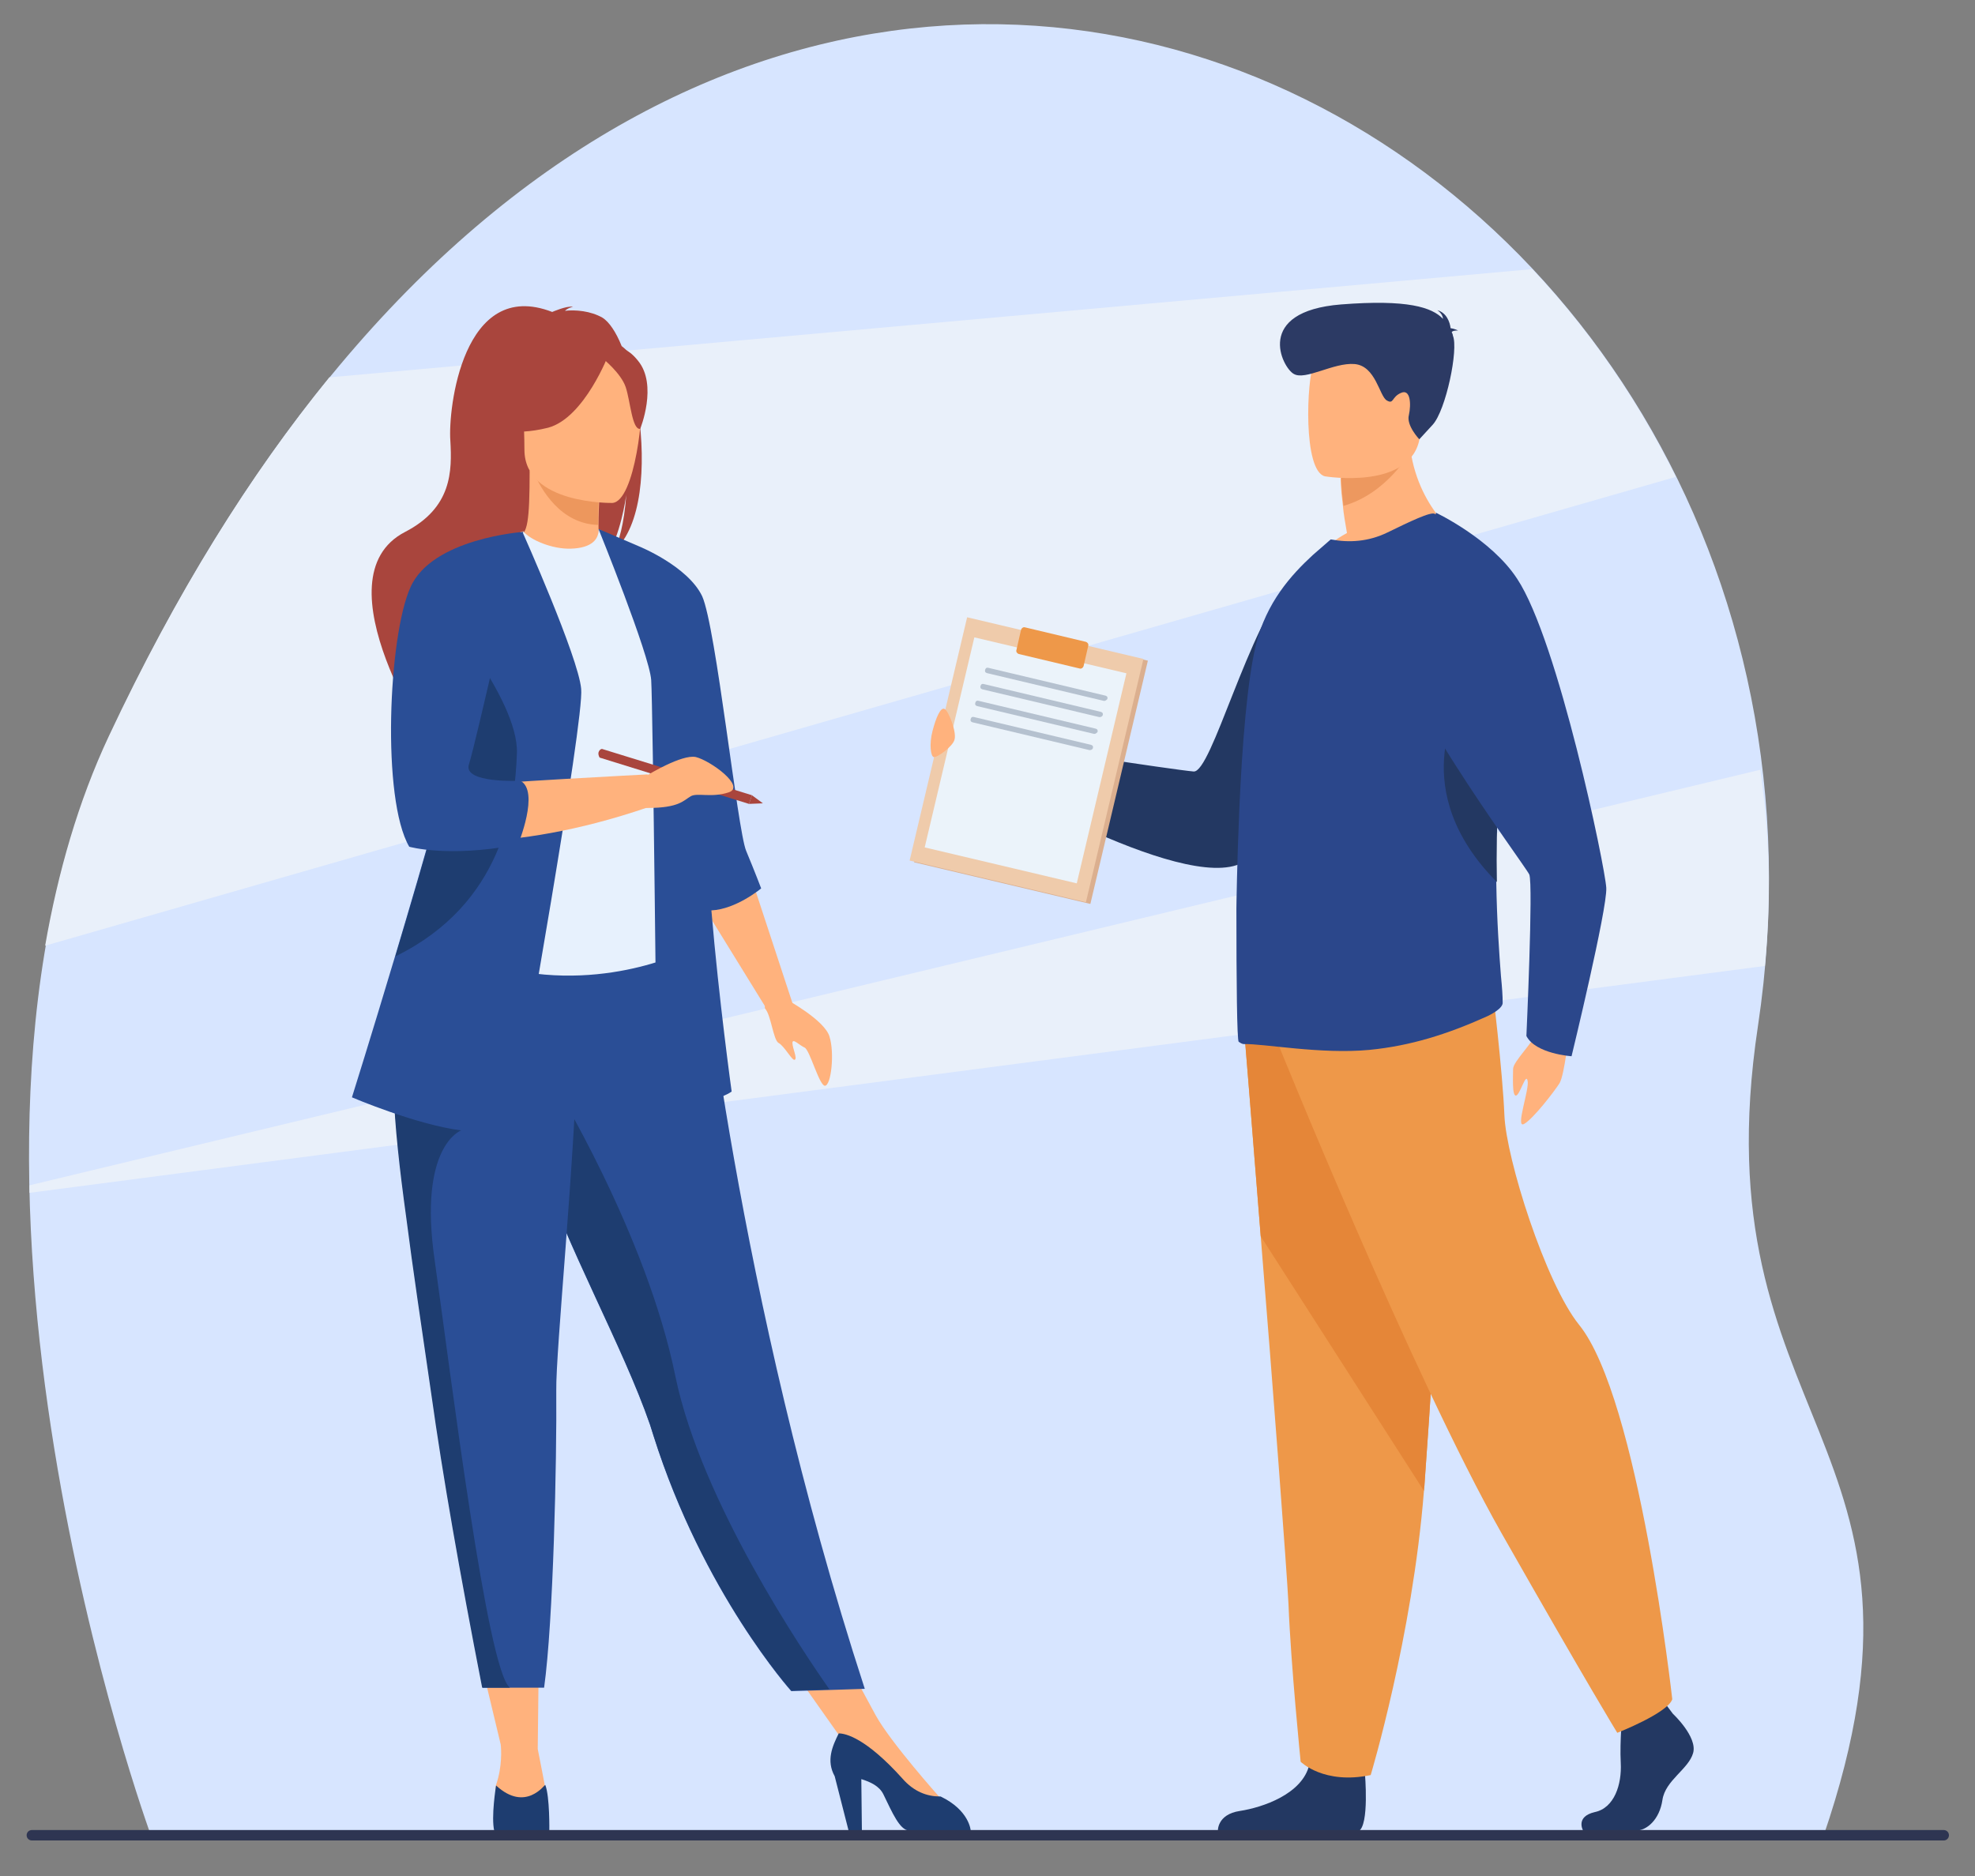 <?xml version="1.0" encoding="UTF-8"?>
<svg xmlns="http://www.w3.org/2000/svg" xmlns:xlink="http://www.w3.org/1999/xlink" version="1.1" id="Ebene_1" x="0px" y="0px" viewBox="0 0 341.2 324.2" style="enable-background:new 0 0 341.2 324.2;" xml:space="preserve">
<rect x="0" y="0" width="341.2" height="324.2" fill="#808080" stroke="none"/>
<style type="text/css">
	.st0{fill:#D7E5FF;}
	.st1{fill:#E9F0FA;}
	.st2{fill:#FFB27D;}
	.st3{fill:#A9453D;}
	.st4{fill:#ED975D;}
	.st5{fill:#2A4E96;}
	.st6{fill:#E7F1FD;}
	.st7{fill:#1E3D70;}
	.st8{fill:#233862;}
	.st9{fill:#EE9849;}
	.st10{fill:#E58638;}
	.st11{fill:#2B478B;}
	.st12{fill:#ED985F;}
	.st13{fill:#2C3A64;}
	.st14{fill:#DBAF8F;}
	.st15{fill:#EFCBAB;}
	.st16{fill:#EBF3FA;}
	.st17{fill:#B5C1CF;}
	.st18{fill:#2E3552;}
</style>
<g>
	<g>
		<path class="st0" d="M26.1,317.2c0,0-42.2-115.1-7.2-190C121.3-92.4,327.6,18.3,303.7,177.3c-10.4,69,34.9,71.3,11.3,140    L26.1,317.2z"></path>
	</g>
	<path class="st1" d="M56.9,65.2c-13.7,16.8-26.5,37.3-38.1,62c-5.3,11.3-8.8,23.6-11,36.2l281.7-81c-6.6-13.4-15-25.5-24.8-35.9   L56.9,65.2z"></path>
	<path class="st1" d="M5.1,206.1l299.8-39.2c0.6-6.3,0.8-12.5,0.6-18.6c-0.2-5.2-0.7-10.3-1.4-15.3l-299,71.8   C5.1,205.3,5.1,205.7,5.1,206.1z"></path>
	<g>
		<g>
			<path class="st2" d="M162.3,312.3v-1.8c0,0-8.4-9.4-11-14.1l-7.1-13.1l-9.3,2.3l11.8,16.7L162.3,312.3z"></path>
			<path class="st3" d="M110.3,71.3c1.6-6.7-0.7-9.8-2.9-11.5c-1-2.5-2.2-4.2-3.3-4.9c-2.1-1.2-4.7-1.4-6.5-1.2     C98.1,53.2,99,53,99,53c-1.1-0.2-3.6,0.9-3.6,0.9c-15.5-6-18,16.9-17.6,22.2c0.3,5.3,0.3,11.6-7.8,15.8c-15.5,8,5,38.1,5,38.1     c-0.4-4.3,19.4-26.9,29.7-33.7c2.5-3.7,3.4-10.2,3.5-10.8c-0.4,5.2-1.3,8.1-2.1,9.7C110.9,90.9,111.6,80.5,110.3,71.3z"></path>
			<path class="st2" d="M104.2,96.6c0.1,0-5,2.6-8.8,1.6c-3.6-1-5.9-5.6-5.8-5.6c1.5-0.3,1.9-2.4,1.9-11.3l0.7,0.1l11.5,2.3     c0,0-0.3,3.6-0.3,7C103.4,93.6,103.5,96.3,104.2,96.6z"></path>
			<path class="st4" d="M103.6,83.7c0,0-0.3,3.6-0.3,7c-6.4-0.2-9.8-6-11.2-9.3L103.6,83.7z"></path>
			<path class="st5" d="M149.4,291.8l-6.1,0.2l-6.6,0.2c0,0-15.2-16.9-23.8-44.1c-0.2-0.6-0.4-1.3-0.6-1.9     c-4.7-13.6-14.4-30.7-19.5-46.2c-0.8-2.5-1.5-4.8-2.2-7c-0.2-0.7-0.4-1.4-0.6-2.1c-3.8-13.1-4.8-21.6-5.9-30.8l36.8,0.3     C121.1,160.4,127,223,149.4,291.8z"></path>
			<path class="st6" d="M115.9,139.2c-0.1,17.5,2.6,25.1,2.6,25.1s-15.8,8-34.5,2.1c-0.2-0.1-12.1-3.2-12.1-3.2     c0.3-0.7,3.1-12.5,3.4-13.2c4-8.5,3.5-12.6,4-15.2c0.9-4.9,0.9-9.9,0.5-14.7C78.6,107.5,75.2,97,75.2,97     c5.1-1.2,9.9-3.2,15.2-5.2c1.2,1.5,5,3.1,8.2,3c3.7-0.1,4.9-1.7,4.8-3.4c4,2.2,7.2,4.3,7.2,4.3c3.4,5.9,10.2,11.6,10.7,20.6     C121.4,118.6,115.9,138.7,115.9,139.2z"></path>
			<path class="st2" d="M105.8,86.9c0,0-15.2,0.3-15.2-9.2s-2-15.8,7.7-16.4c9.7-0.6,11.6,3.1,12.4,6.2     C111.4,70.7,109.7,86.6,105.8,86.9z"></path>
			<path class="st3" d="M105.2,61.1c0,0-4.2,11.1-10.5,12.8c-6.4,1.6-9.2-0.1-9.2-0.1s1-5.7,2-12.5C87.5,61.2,102.1,55.8,105.2,61.1     z"></path>
			<path class="st3" d="M104.2,62c0,0,3.1,2.5,3.9,4.9s1.1,7.4,2.5,7.2c0,0,3.1-7.6-0.4-11.8C106.5,57.7,104.2,62,104.2,62z"></path>
			<path class="st2" d="M94.4,310c-0.5-2.8-1.5-7.8-1.5-7.8l0.2-17.5H82.5l4,16.7c0.1,0.8,0.3,3.8-0.8,7c0,0-1,4.6,3.6,4.7     C93.8,313.3,94.9,312.8,94.4,310z"></path>
			<path class="st7" d="M85.7,308.5c0,0-0.9,5.5-0.3,7.9c0,0,1.3,0.1,4.7,0.1c3.1,0,4.8-0.1,4.8-0.1s0.1-6-0.7-8     C94.1,308.3,90.8,313.2,85.7,308.5z"></path>
			<polygon class="st2" points="129.7,151.4 136.9,173.3 132.8,174.9 120.9,155.6    "></polygon>
			<path class="st7" d="M167.7,316.3c0,0-9.2,0.2-10.7,0c-1.6-0.2-2.8-3-4.4-6.3c-0.7-1.4-2.2-2.1-3.8-2.6l0.1,8.9h-2.3l-2.4-9.4     c-1.5-2.7-0.4-5.2,0.7-7.4c1.2,0,4.7,0.8,11,7.8c2,2.3,4.3,3.1,6.5,3.1h0.1C167.5,312.8,167.7,316.3,167.7,316.3z"></path>
			<path class="st5" d="M131.5,153.5c0,0-1.1-2.9-2.6-6.5s-5.2-38.7-7.6-44c-2.5-5.2-10.9-8.6-10.9-8.6l-7-3c0,0,8.8,21.7,9.1,26.1     c0.3,4.4,1,71.9,1,71.9s-0.5,3.1,5.4,1.8s7.5-2.6,7.5-2.6s-2.2-15.8-3.5-31.3C127.2,157.1,131.5,153.5,131.5,153.5z"></path>
			<path class="st7" d="M143.3,291.9l-6.6,0.2c0,0-15.2-16.9-23.8-44.1c-0.2-0.6-0.4-1.3-0.6-1.9c-4.7-13.6-14.4-30.7-19.5-46.2     c-0.8-2.5-1.5-4.8-2.2-7c-0.2-0.7-0.4-1.4-0.6-2.1l5.4-4.1c0,0,16.3,26.4,21.3,51.2C121.2,259.5,138.8,285.5,143.3,291.9z"></path>
			<path class="st5" d="M96.1,240.3c0.1,12.1-0.5,39.8-2.1,51.3h-5.8c-3.2,0-4.8,0-4.8,0c-3.9-20-6.8-36.5-8.8-50.8     c-1.7-11.7-3.2-21.7-4.3-30.3c-1.2-8.7-2-16-2.2-22.1c0-1-0.1-1.9-0.1-2.8c0-0.9,0-1.8,0-2.7l31.8-3.1     C99.3,200.9,96,233.3,96.1,240.3z"></path>
			<path class="st7" d="M88.1,291.6c-3.2,0-4.8,0-4.8,0c-3.9-20-6.8-36.5-8.8-50.8c-1.7-11.7-3.2-21.7-4.3-30.3     c-1.2-8.7-2-16-2.2-22.1l11.7,6.9c0,0-7.5,2.6-4.6,22.5C77.9,237.7,84.2,288.8,88.1,291.6z"></path>
			<path class="st5" d="M89.6,188.2c0,0-2.2,8.1-10,7.1s-18.8-5.7-18.8-5.7s3.3-10.5,7.4-24.2c5-16.7,11.2-38.1,14.1-51.7     c0.8-3.8,1.4-7,1.6-9.2L90.3,92c0,0,9.6,21.5,10.1,27C101,124.3,89.6,188.2,89.6,188.2z"></path>
			<path class="st2" d="M81.9,118l8.5-26.2c0,0-10.7,3.2-16.1,5.9c0,0-3.4,4.3-5.4,14.4c0,0-2.2,24,2.7,32.8c0,0,15.5,3.1,40.3-5.4     v-5.7c0,0-27.2,1.4-32.7,2.1L81.9,118z"></path>
			<path class="st7" d="M89.3,130.2c-0.3,8.8-2.4,25.9-20.9,35c0,0-0.1,0-0.1,0.1c5-16.7,11.2-38.1,14.1-51.7     C85.8,118.7,89.5,125.4,89.3,130.2z"></path>
			<path class="st5" d="M90.4,91.9c0,0-15.8,1.1-19.5,9.6c-3.8,8.4-5,36.6-0.2,44.8c0,0,6.6,1.9,18.4-0.3c0.1,0,0.3-0.1,0.4-0.1     c0,0,3.8-9.2,0.4-11c0,0-9.9,0.5-8.9-2.8C82.1,128.9,90.4,91.9,90.4,91.9z"></path>
			<g>
				<path class="st3" d="M129.9,137.4l-0.5,1.5l-25.8-8c0,0-0.3-0.4-0.2-0.9c0.2-0.6,0.6-0.6,0.6-0.6L129.9,137.4z"></path>
				<polygon class="st3" points="131.8,138.8 129.9,137.4 129.4,138.9     "></polygon>
			</g>
			<path class="st2" d="M135.9,172.7c0,0,6.6,3.6,7.4,6.4c0.9,2.8,0.3,8.5-0.8,8.5c-1-0.1-2.6-6.2-3.5-6.6c-0.9-0.4-2.1-1.7-2.1-0.8     s0.9,2.7,0.4,2.9c-0.4,0.3-1.8-2.4-2.8-2.9c-0.9-0.5-1.3-4.8-2.3-5.9C131.5,173,135.9,172.7,135.9,172.7z"></path>
			<path class="st2" d="M111.9,133.9c0,0,5.9-3.6,8.3-3.1c2.5,0.6,8.7,5.1,5.7,6.1c-3,1-5.5,0-6.6,0.7c-1.2,0.7-2,2-7.4,2     C106.5,139.5,111.9,133.9,111.9,133.9z"></path>
		</g>
		<g>
			<g>
				<path class="st2" d="M170.7,133.5c0,0-6.9-1.2-8.2-2.3c-1.3-1-0.5-1.6-0.1-3.3c0.8-3.4,0.3-1.6,1.7-1.7c1.4-0.2,0.3-1,0.3-1.7      s-0.3-1.4,1-1.3s4.3,4.1,6.8,5.6C174.6,130.2,170.7,133.5,170.7,133.5z"></path>
				<path class="st8" d="M235.7,93.3c0,0,7.4,31-20.1,55.1c-8.6,7.5-46-14.6-46-14.6s0.1-3.7,3.6-5.3c0,0,29.5,4.5,33,4.8      c3.1,0.3,9.4-25,17-33.5C229,93.2,235.7,93.3,235.7,93.3z"></path>
				<g>
					<path class="st8" d="M289,296.1c0,0,4.3,4,3.5,6.8s-4.8,4.7-5.3,8.1s-2.7,5.3-4.6,5.3s-9.1,0-9.1,0s-1.4-2.4,2-3.2       c3.4-0.7,4.7-4.8,4.5-8.5c-0.2-3.8,0.3-8.8,0.3-8.8l7.2-1.7L289,296.1z"></path>
					<path class="st8" d="M235.8,306.4c0,0,0.8,9-1.1,10h-24.3c0,0-0.2-2.9,3.8-3.5c3.9-0.6,10.8-2.9,12-8       C227.3,299.7,235.8,306.4,235.8,306.4z"></path>
					<path class="st9" d="M215,178.7c0,0,1.3,15.8,2.8,34.9c2.1,25.9,4.5,57.6,4.8,63.6c0.4,10.4,2.1,27.2,2.1,27.2s4,4,12.1,2.3       c0,0,7.2-23.9,9.2-49.1c0-0.4,0.1-0.8,0.1-1.2c1.9-25.7,4.9-79.8,4.9-79.8L215,178.7z"></path>
					<path class="st10" d="M215,178.7c0,0,1.3,15.8,2.8,34.9l28.2,44c0-0.4,0.1-0.8,0.1-1.2c1.9-25.7,4.9-79.8,4.9-79.8L215,178.7z"></path>
					<path class="st9" d="M220.9,180.6c0,0,23.2,57.3,38.5,84.3c15.3,26.9,20,34.5,20,34.5s8.7-3.4,9.5-5.8c0,0-5.8-52-16.1-64.7       c-5.8-7.2-12.6-28.7-12.9-36.2s-2.1-22.4-2.1-22.4L220.9,180.6z"></path>
				</g>
				<path class="st2" d="M251.4,92.2c0,0-15.7,7.6-24.8,4.8c0,0,2.2-2.8,6.1-4.9c-0.3-1.8-0.6-3.4-0.7-4.7c-0.4-3.1-0.4-4.8-0.4-4.8      l6.1-4.8l5.7-4.6C243.1,86,251.4,92.2,251.4,92.2z"></path>
				<path class="st11" d="M214,180c0.3,0.2,0.6,0.4,0.9,0.4c3.4-0.1,13.3,1.8,21.7,1c7.1-0.7,13.4-2.7,20.1-5.7      c0.9-0.4,3-1.5,2.9-2.5c0-1.1-0.1-2.6-0.3-4.6c-0.3-3.9-0.7-9.5-0.8-16.1c-0.2-12.4,0.5-15.2,0.5-23.6      c0.1-11.7-1.7-33.2-11.1-40.1c-0.6-0.5-4.5,1.4-8.2,3.2c-3.3,1.6-6.6,1.8-9.8,1.2l-3.1,2.7c-3.8,3.5-8,8.2-9.8,15.4      c-1.5,6.1-2.4,17.2-2.9,28.6c-0.4,9.2-0.5,16.9-0.5,17.1C213.6,169.7,213.7,179.8,214,180z"></path>
				<path class="st12" d="M243.6,78.1c0,0-4,7.2-11.5,9.3c-0.4-3.1-0.4-4.8-0.4-4.8l6.1-4.8L243.6,78.1z"></path>
				<path class="st2" d="M228.9,82.3c0,0,15,2.5,16.4-6.8c1.4-9.2,4.3-15.1-5.2-17.1s-11.9,1.3-13.1,4.2      C225.7,65.7,225.1,81.4,228.9,82.3z"></path>
				<path class="st13" d="M250.8,57.4c0.1-0.2,0.4-0.3,1.1-0.3c0,0-0.6-0.3-1.3-0.4c-0.1-1-0.7-2.7-2.3-3.1c0,0,0.9,0.5,1,1.5      c-1.9-2-6.1-3.4-17.6-2.5c-15.1,1.2-10.2,10.9-8.2,12c2,1.2,6.9-2,10.5-1.7c3.7,0.3,4.3,5.6,5.6,6.3c1.2,0.7,0.8-0.6,2.4-1.3      c1.7-0.8,1.8,2,1.4,3.8c-0.5,1.8,1.8,4.2,1.8,4.2s0,0,2.3-2.5S252,60.3,251,58C251,57.8,250.9,57.6,250.8,57.4z"></path>
				<path class="st8" d="M258.6,152.4c-0.1-4.9,0-10.4,0.3-16.1c0-0.4,0-0.8,0.1-1.2c-1.4-7.1-3.6-13.3-6.8-13.5      C252.2,121.6,242.8,136.5,258.6,152.4z"></path>
				<path class="st2" d="M271.1,178.1c0,0-0.8,7.7-1.7,9.1c-0.9,1.4-4.5,6.1-6.1,7s1-6.1,0.6-7.5c-0.3-1.4-1.3,2.5-2,2.6      s-0.5-3.4-0.5-4.6c0-1.3,3.4-4.4,4.6-7.1S271.1,178.1,271.1,178.1z"></path>
				<path class="st11" d="M248.1,88.6c0,0,9.5,4.5,14,11.4c7.1,10.7,15.2,49.8,15.4,53.4c0.2,3.6-6,29.1-6,29.1s-6.2-0.4-7.8-3.5      c0,0,1.2-26.2,0.5-27.9c-0.8-1.7-25.9-35.2-23.1-42.3C243.9,101.6,248.1,88.6,248.1,88.6z"></path>
			</g>
			<g>
				
					<rect x="156.4" y="115.8" transform="matrix(0.23 -0.973 0.973 0.23 9.271 274.528)" class="st14" width="43.2" height="31.3"></rect>
				
					<rect x="155.7" y="115.6" transform="matrix(0.23 -0.973 0.973 0.23 8.856 273.597)" class="st15" width="43.2" height="31.3"></rect>
				
					<rect x="158.5" y="117.7" transform="matrix(0.23 -0.973 0.973 0.23 8.773 273.567)" class="st16" width="37.3" height="27"></rect>
				<g>
					<g>
						<path class="st17" d="M190.8,121.1h-0.1l-20.2-4.8c-0.3-0.1-0.4-0.3-0.3-0.6c0.1-0.3,0.3-0.4,0.6-0.3l20.2,4.8        c0.3,0.1,0.4,0.3,0.3,0.6C191.2,120.9,191,121.1,190.8,121.1z"></path>
					</g>
					<g>
						<path class="st17" d="M190,123.9h-0.1l-20.2-4.8c-0.3-0.1-0.4-0.3-0.3-0.6c0.1-0.3,0.3-0.4,0.6-0.3l20.2,4.8        c0.3,0.1,0.4,0.3,0.3,0.6C190.4,123.8,190.2,123.9,190,123.9z"></path>
					</g>
					<g>
						<path class="st17" d="M189.1,126.8H189l-20.2-4.8c-0.3-0.1-0.4-0.3-0.3-0.6c0.1-0.3,0.3-0.4,0.6-0.3l20.2,4.8        c0.3,0.1,0.4,0.3,0.3,0.6C189.5,126.6,189.3,126.8,189.1,126.8z"></path>
					</g>
					<g>
						<path class="st17" d="M188.3,129.6h-0.1l-20.2-4.8c-0.3-0.1-0.4-0.3-0.3-0.6c0.1-0.3,0.3-0.4,0.6-0.3l20.2,4.8        c0.3,0.1,0.4,0.3,0.3,0.6C188.7,129.5,188.5,129.6,188.3,129.6z"></path>
					</g>
				</g>
				<path class="st9" d="M186.5,115.5L176,113c-0.3-0.1-0.5-0.4-0.4-0.7l0.8-3.5c0.1-0.3,0.4-0.5,0.7-0.4l10.5,2.5      c0.3,0.1,0.5,0.4,0.4,0.7l-0.8,3.5C187.1,115.4,186.8,115.6,186.5,115.5z"></path>
			</g>
			<path class="st2" d="M164.9,127.8c0.4-1.3-1-4.9-1.7-5.3s-1.5,1.5-2.1,3.8s-0.3,4.4,0.2,4.5C161.8,131,164.6,129,164.9,127.8z"></path>
		</g>
	</g>
	<path class="st18" d="M335.8,318H5.5c-0.5,0-0.9-0.4-0.9-0.9l0,0c0-0.5,0.4-0.9,0.9-0.9h330.3c0.5,0,0.9,0.4,0.9,0.9l0,0   C336.7,317.6,336.3,318,335.8,318z"></path>
</g>
</svg>
